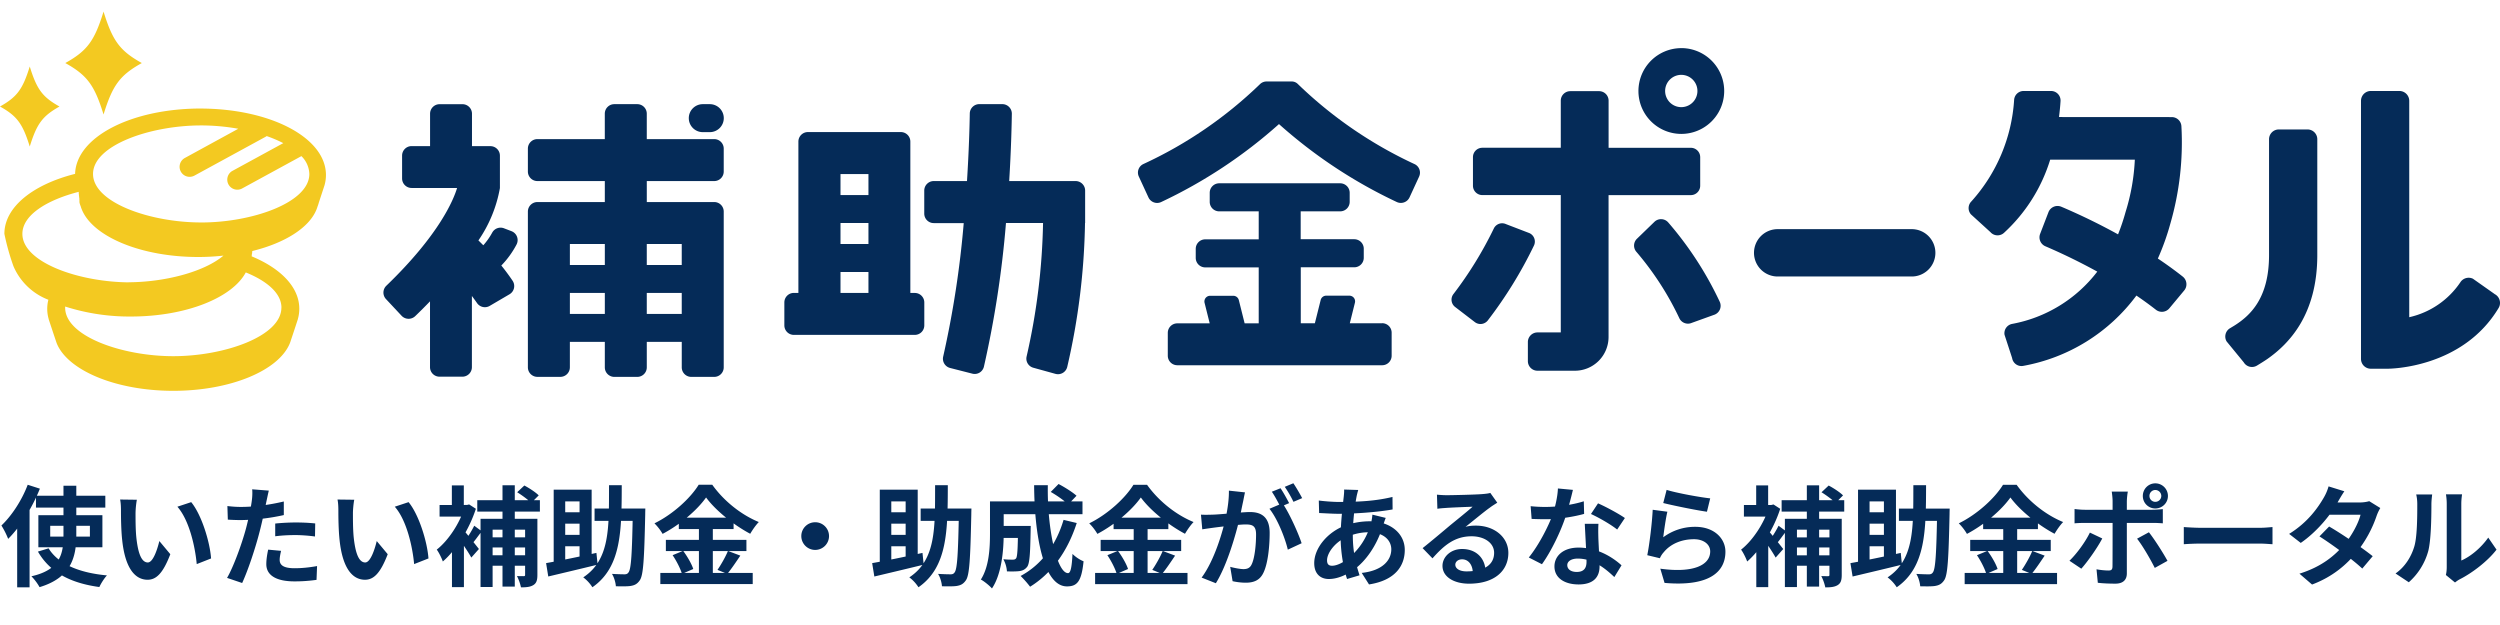<svg width="208" height="52" fill="none" xmlns="http://www.w3.org/2000/svg"><g clip-path="url(#clip0_246_6046)"><path d="M4.951 8.862c-1.414.793-1.888 1.427-2.475 3.33C1.888 10.289 1.414 9.65 0 8.862c1.414-.792 1.888-1.426 2.476-3.329.584 1.903 1.058 2.541 2.475 3.33zm6.847-3.617C9.978 6.26 9.367 7.08 8.615 9.527 7.861 7.08 7.251 6.259 5.433 5.245 7.251 4.232 7.86 3.411 8.615.965c.753 2.446 1.365 3.267 3.183 4.28zm4.937 3.783c-5.823 0-10.397 2.376-10.487 5.438-3.509.885-5.883 2.764-5.883 4.99.188.915.44 1.815.755 2.694a5.17 5.17 0 002.905 2.79 3.05 3.05 0 00.026 1.606v.014l.007.022c0 .007.632 1.907.665 1.99.92 2.248 4.917 3.944 9.694 3.944 4.777 0 8.773-1.697 9.693-3.945.034-.082.063-.164.088-.246v-.006c.036-.088.573-1.73.576-1.736l.007-.022v-.014c.08-.28.12-.57.12-.86 0-1.789-1.534-3.353-3.96-4.358v-.055l.006-.022c0-.007 0-.014.007-.02v-.094l.007-.021.007-.021c0-.007 0-.014.007-.02.007-.008 0-.01 0-.015v-.029l.007-.022v-.072s0-.014.007-.02c.007-.007 0-.01 0-.014v-.018c2.703-.665 4.717-1.925 5.335-3.438.034-.082.063-.164.089-.247v-.006c.035-.088.066-.176.093-.265v-.012c0-.005.476-1.45.478-1.458l.012-.035c.08-.28.122-.57.123-.86 0-3.104-4.607-5.534-10.49-5.534l.106-.003zm6.676 16.57c0 2.376-4.74 4.036-8.995 4.036-4.255 0-8.996-1.658-8.996-4.037 0-.03 0-.06.006-.092 1.767.564 3.612.844 5.467.83 4.578 0 8.433-1.561 9.556-3.67 1.754.712 2.967 1.73 2.967 2.933h-.005zm-12.554-2.106c-4.258 0-8.995-1.657-8.995-4.036 0-1.569 2.061-2.822 4.684-3.495v.02a.07.07 0 000 .012v.014l.007.02v.123l.007.021.005.016v.005l.005.016v.097l.007.02.005.017v.072l.007.02.005.017v.006c0 .005.002.01.005.015v.117a.03.03 0 00.005.016v.006c0 .006.002.01.005.016v.201c0 .005.002.01.005.016v.006c0 .005.002.01.005.016v.005c0 .005.002.01.005.015v.006a.03.03 0 00.005.016v.012c.026.09.057.176.093.265v.006c.025.084.054.166.088.247.919 2.249 4.916 3.945 9.693 3.945a19.46 19.46 0 002.09-.116c-1.617 1.364-4.915 2.218-7.968 2.218l.232.007zm5.878-4.984c-4.258 0-8.995-1.657-8.995-4.036 0-2.378 4.745-4.037 8.995-4.037a17.8 17.8 0 013.09.277l-4.447 2.432a.835.835 0 10.8 1.466l5.954-3.248c.02-.012.038-.027.058-.04.474.163.935.36 1.38.587l-4.26 2.324a.836.836 0 00.8 1.466l4.967-2.71c.403.391.64.923.661 1.485 0 2.377-4.74 4.036-8.995 4.036l-.008-.002z" fill="#F3C921"/><path d="M59.421 11.574h-5.609V9.458a.792.792 0 00-.792-.792h-1.909a.792.792 0 00-.792.792v2.116h-5.607a.792.792 0 00-.792.792v1.907a.793.793 0 00.792.792h5.609v1.746h-5.609a.793.793 0 00-.792.792v12.96a.793.793 0 00.792.792h1.908a.793.793 0 00.793-.792v-2.117h2.908v2.119a.792.792 0 00.792.792h1.908a.792.792 0 00.792-.792v-2.12h2.909v2.12a.793.793 0 00.792.792h1.908a.792.792 0 00.792-.792V17.602a.792.792 0 00-.792-.792h-5.609v-1.745h5.61a.792.792 0 00.791-.792v-1.907a.792.792 0 00-.792-.792zm-9.1 14.544h-2.907v-1.744h2.908v1.744zm0-4.072h-2.907v-1.744h2.908v1.744zm6.4 4.072h-2.909v-1.744h2.909v1.744zm0-5.818v1.746h-2.909v-1.744l2.909-.002z" fill="#052B58"/><path d="M59.055 8.666h-.583a1.164 1.164 0 100 2.328h.583a1.164 1.164 0 000-2.328zM42.561 19.235l-.627-.24a.792.792 0 00-.978.352 5.548 5.548 0 01-.745 1.06c-.14-.14-.275-.276-.407-.404a11.09 11.09 0 001.789-4.357v-2.694a.793.793 0 00-.792-.792h-1.532V9.462a.792.792 0 00-.792-.793h-1.903a.792.792 0 00-.792.793v2.694h-1.536a.792.792 0 00-.792.792v1.899a.792.792 0 00.792.792h3.785c-.297.98-1.472 3.878-5.883 8.13a.792.792 0 00-.032 1.116l1.296 1.386a.797.797 0 001.135.03c.437-.42.847-.83 1.23-1.23v5.477a.792.792 0 00.792.792h1.9a.792.792 0 00.793-.792v-5.923c.147.198.292.396.43.594a.792.792 0 001.053.23l1.641-.962a.791.791 0 00.264-1.125 17.74 17.74 0 00-.94-1.27 7.558 7.558 0 001.264-1.744.793.793 0 00-.419-1.114l.006.001zm33.556 5.139h-.376V11.78a.792.792 0 00-.792-.792h-7.73a.792.792 0 00-.793.792v12.59h-.375a.792.792 0 00-.793.792v1.91a.792.792 0 00.793.791h10.058a.792.792 0 00.793-.792v-1.91a.792.792 0 00-.785-.787zm-3.863 0H69.93v-1.746h2.325v1.746zm0-4.073H69.93v-1.746h2.325v1.746zm0-4.073H69.93v-1.746h2.325v1.746zm17.247-1.164h-5.536c.156-2.532.205-4.544.22-5.6a.793.793 0 00-.791-.8h-1.915a.792.792 0 00-.793.776c-.017 1.048-.07 3.079-.232 5.624H77.69a.792.792 0 00-.792.793v1.913a.792.792 0 00.792.792h2.492a81.39 81.39 0 01-1.708 11.101.792.792 0 00.57.951l1.854.474a.787.787 0 00.962-.574 85.473 85.473 0 001.837-11.96h3.085a54.004 54.004 0 01-1.366 11.096.785.785 0 00.554.945l1.846.511a.792.792 0 00.977-.573 56.715 56.715 0 001.48-11.982h.01v-2.698a.792.792 0 00-.788-.788h.005zm25.494 11.83h-2.691l.425-1.705a.463.463 0 00.004-.213.463.463 0 00-.254-.327.473.473 0 00-.207-.049h-1.934a.473.473 0 00-.457.359l-.484 1.934h-1.172v-4.654h4.448a.791.791 0 00.792-.793v-.75a.788.788 0 00-.489-.732.791.791 0 00-.303-.06h-4.456v-2.32h3.285a.791.791 0 00.792-.792v-.75a.79.79 0 00-.232-.56.799.799 0 00-.56-.232h-10.061a.791.791 0 00-.792.792v.75a.79.79 0 00.792.793h3.284v2.328h-4.448a.792.792 0 00-.792.792v.75a.792.792 0 00.792.793h4.448v4.654h-1.172l-.483-1.934a.476.476 0 00-.458-.359h-1.934a.476.476 0 00-.461.376.463.463 0 00.004.213l.426 1.705h-2.695a.792.792 0 00-.792.792v1.901a.792.792 0 00.792.792h17.041a.79.79 0 00.792-.792v-1.914a.79.79 0 00-.792-.792l.002.004z" fill="#052B58"/><path d="M117.703 13.659a35.31 35.31 0 01-9.717-6.663.712.712 0 00-.517-.217h-2.092a.788.788 0 00-.564.24 35.022 35.022 0 01-9.696 6.634.784.784 0 00-.367 1.035l.804 1.742a.793.793 0 001.058.378 40.647 40.647 0 009.799-6.484 40.63 40.63 0 009.796 6.481.798.798 0 00.878-.127.81.81 0 00.185-.25l.802-1.74a.786.786 0 00-.369-1.029zm22.974 2.575a.782.782 0 00.78-.78v-2.377a.781.781 0 00-.78-.78h-6.842v-3.92a.79.79 0 00-.792-.792h-2.394a.791.791 0 00-.792.792v3.917h-6.527a.78.78 0 00-.78.78v2.377a.781.781 0 00.78.78h6.527v11.427h-1.94a.8.8 0 00-.798.798v1.59a.8.8 0 00.798.799h3.11a2.811 2.811 0 001.984-.822 2.813 2.813 0 00.821-1.984V16.233h6.845z" fill="#052B58"/><path d="M127.249 19.396l-1.956-.751a.767.767 0 00-.999.349 31.674 31.674 0 01-3.368 5.472.765.765 0 00.13 1.066l1.642 1.26a.767.767 0 00.573.16.778.778 0 00.516-.295 35.583 35.583 0 003.831-6.213.772.772 0 00-.369-1.048zm11.544-.892a.785.785 0 00-.565-.269.787.787 0 00-.584.226l-1.45 1.404a.793.793 0 00-.044 1.09 24.72 24.72 0 013.571 5.522.793.793 0 001.03.387l1.923-.693a.798.798 0 00.431-.449.798.798 0 00-.026-.622 28.71 28.71 0 00-4.286-6.598v.002zm1.09-14.499a3.566 3.566 0 10.006 7.136 3.566 3.566 0 00-.009-7.138l.003.002zm0 4.909a1.34 1.34 0 01-1.241-.829 1.338 1.338 0 01.291-1.463 1.343 1.343 0 11.95 2.292zm41.721 14.098a32.466 32.466 0 00-2.07-1.501c.421-.945.77-1.921 1.043-2.92a24.3 24.3 0 00.916-8.09.801.801 0 00-.801-.758l-9.383-.006c.066-.519.106-.967.128-1.32a.792.792 0 00-.792-.847h-2.277a.792.792 0 00-.792.734 13.92 13.92 0 01-3.558 8.454.79.79 0 00-.031 1.081l1.615 1.472a.787.787 0 00.569.269.796.796 0 00.586-.23 13.724 13.724 0 003.819-6.068h7.042a17.18 17.18 0 01-.773 4.365c-.173.628-.38 1.247-.623 1.852a51.528 51.528 0 00-4.724-2.3.809.809 0 00-1.066.455l-.693 1.803a.808.808 0 00.435 1.032 49.62 49.62 0 014.32 2.11 11.566 11.566 0 01-7.097 4.352.791.791 0 00-.62.902l.631 1.935a.79.79 0 00.945.65 15.051 15.051 0 009.396-5.847c.555.377 1.097.77 1.626 1.183a.807.807 0 001.114-.121l1.236-1.485a.825.825 0 00.153-.284.826.826 0 00-.067-.627.793.793 0 00-.209-.245h.002zm-22.612-3.946h-11.027a1.97 1.97 0 100 3.938h11.027a1.97 1.97 0 100-3.938zm32.992-8.296h-2.385a.815.815 0 00-.815.816v9.64c0 3.566-1.541 5.024-2.903 5.875-.094.058-.216.132-.344.208a.802.802 0 00-.282 1.098l1.42 1.732a.8.8 0 001.102.279c.304-.183.642-.396.863-.548 1.8-1.261 4.159-3.677 4.159-8.642v-9.642a.815.815 0 00-.815-.816zm15.554 13.683l-1.789-1.262a.82.82 0 00-1.049.297 6.968 6.968 0 01-4.251 2.904v-18a.822.822 0 00-.822-.823h-2.37a.821.821 0 00-.822.822V29.86a.816.816 0 00.818.818h1.386c.266 0 6.25-.06 9.243-5.05a.819.819 0 00.085-.66.818.818 0 00-.429-.508v-.006z" fill="#052B58"/></g><path d="M2.993 41.245h5.77v.985h-5.77v-.985zm1.185 2.505v.895H7.48v-.896h-3.3zm-.986-.887H8.52v2.668H3.192v-2.668zm.85 2.758c.805 1.303 2.515 2.035 4.857 2.252-.226.236-.498.67-.633.968-2.451-.335-4.124-1.248-5.11-2.948l.886-.272zm1.24-5.209h1.067v4.133c0 1.845-.462 3.527-3.057 4.305a4.377 4.377 0 00-.678-.904c2.432-.543 2.667-1.927 2.667-3.41v-4.123zm-2.976-.08l1.013.325c-.615 1.537-1.61 3.156-2.64 4.178a6.794 6.794 0 00-.561-1.113c.859-.814 1.7-2.098 2.188-3.39zm-.877 2.522l1.022-1.03.009.008v7.036H1.429v-6.014zm9.957-1.275a7.13 7.13 0 00-.109 1.103c0 .588 0 1.257.055 1.918.126 1.302.397 2.197.967 2.197.434 0 .787-1.067.959-1.781l.913 1.094c-.606 1.583-1.166 2.125-1.89 2.125-1.004 0-1.863-.886-2.116-3.31-.09-.832-.1-1.899-.1-2.45 0-.245-.009-.634-.072-.914l1.393.018zm4.522.199c.859 1.04 1.555 3.3 1.654 4.685l-1.193.47c-.136-1.465-.624-3.654-1.61-4.775l1.149-.38zm6.457-.959c-.064.254-.145.66-.19.86-.127.614-.353 1.718-.597 2.64-.326 1.266-.932 3.111-1.43 4.187l-1.256-.425c.533-.913 1.22-2.803 1.564-4.07.226-.85.434-1.844.498-2.378.045-.334.054-.705.027-.922l1.383.108zm-2.307 1.357c1.104 0 2.379-.172 3.555-.452v1.13a17.262 17.262 0 01-3.564.416c-.443 0-.777-.018-1.094-.036l-.036-1.13c.47.054.769.072 1.14.072zm2.84 1.384c.506-.055 1.158-.09 1.745-.09.516 0 1.059.026 1.583.08l-.018 1.086a13.289 13.289 0 00-1.555-.118c-.624 0-1.185.027-1.755.1V43.56zm.488 2.27c-.063.262-.117.551-.117.75 0 .398.262.697 1.239.697.606 0 1.23-.064 1.872-.181l-.045 1.148a12.87 12.87 0 01-1.836.127c-1.529 0-2.342-.516-2.342-1.43 0-.424.08-.858.153-1.211l1.076.1zm6.087-4.25c-.064.316-.109.85-.109 1.102 0 .588 0 1.257.054 1.918.127 1.302.398 2.197.968 2.197.434 0 .787-1.067.959-1.781l.913 1.094c-.606 1.583-1.167 2.125-1.89 2.125-1.004 0-1.863-.886-2.116-3.31-.09-.832-.1-1.899-.1-2.45 0-.245-.009-.634-.072-.914l1.393.018zm4.521.198c.86 1.04 1.556 3.3 1.655 4.685l-1.193.47c-.136-1.465-.624-3.654-1.61-4.775l1.148-.38zm9.695 1.384h1.022v4.666c0 .434-.072.687-.335.85-.262.163-.596.19-1.03.19a3.893 3.893 0 00-.335-.94c.235.009.47.009.56.009.09 0 .118-.027.118-.118v-4.657zm-.66-2.207l.597-.56c.407.216.94.56 1.194.822l-.624.624c-.254-.262-.76-.633-1.167-.886zm-3.048 2.207h3.997v.904h-2.993v4.775h-1.004v-5.68zm.56 1.546h3.492v.841h-3.491v-.84zm0 1.492h3.474v.868h-3.473V46.2zm-.831-4.585h5.209v.95h-5.21v-.95zm2.098-1.239h1.022v8.429h-1.022v-8.429zm-4.205 4.748l.995-1.185v4.911h-.995v-3.726zm-1.031-3.11h2.423v.967h-2.423v-.968zm1.022-1.629h.995v2.126h-.995v-2.126zm.886 3.627c.262.262 1.158 1.401 1.366 1.664l-.633.714c-.28-.515-.96-1.492-1.285-1.926l.552-.452zm.172-1.999h.199l.18-.045.561.362c-.56 1.745-1.664 3.454-2.749 4.386-.09-.272-.353-.796-.506-.986.967-.76 1.917-2.197 2.315-3.518v-.199zm.805 1.727l.624.462c-.29.38-.588.805-.832 1.076l-.489-.389a8.62 8.62 0 00.697-1.149zm10.01-1.428h3.627v1.022h-3.626v-1.022zm3.184 0h1.04s-.009.352-.009.479c-.081 3.735-.154 5.073-.452 5.49-.217.316-.434.415-.76.47-.29.045-.76.036-1.23.027-.018-.299-.144-.75-.325-1.031.452.027.85.036 1.049.036.145 0 .244-.036.325-.154.227-.28.299-1.591.362-5.1v-.217zm-1.98-1.945h1.058c-.01 3.771-.018 6.81-2.442 8.492a3.136 3.136 0 00-.76-.823c2.243-1.483 2.135-4.142 2.144-7.669zm-4.603.371h3.156v5.896H48.22v-4.92h-1.194v5.49h-.959v-6.466zm-.634 6.113c1.04-.18 2.668-.515 4.188-.85l.099.977c-1.429.353-2.966.715-4.106.986l-.18-1.113zm1.14-4.232h2.152v.95h-2.152v-.95zm0 1.881h2.152v.95h-2.152v-.95zm12.172-3.11c-.75 1.057-2.134 2.242-3.617 3.029a4.315 4.315 0 00-.678-.877c1.555-.76 3.011-2.117 3.68-3.21h1.13c.978 1.374 2.434 2.513 3.871 3.101-.262.271-.515.642-.714.977-1.384-.733-2.894-1.954-3.672-3.02zm-2.27 1.681h4.558v.95h-4.557v-.95zM55.4 44.916h6.702v.932H55.4v-.932zm-.46 2.75h7.686v.93H54.94v-.93zm3.21-4.215h1.157v4.676H58.15V43.45zm-2.189 2.74l.877-.361c.344.46.706 1.085.841 1.51l-.94.407c-.118-.416-.452-1.076-.778-1.556zm4.603-.352l1.031.388c-.37.552-.769 1.14-1.085 1.52l-.814-.335c.29-.425.67-1.085.868-1.573zm7.262-2.388a1.15 1.15 0 011.149 1.149 1.152 1.152 0 11-2.306 0c0-.633.515-1.149 1.157-1.149zm8.772-1.14h3.627v1.023h-3.627v-1.022zm3.184 0h1.04s-.01.353-.01.48c-.08 3.735-.153 5.073-.452 5.49-.217.316-.434.415-.76.47-.289.045-.759.036-1.23.027-.017-.299-.144-.75-.325-1.031.452.027.85.036 1.05.036.144 0 .243-.036.325-.154.226-.28.298-1.591.362-5.1v-.217zM77.8 40.368h1.058c-.009 3.771-.018 6.81-2.442 8.492a3.136 3.136 0 00-.76-.823c2.243-1.483 2.135-4.142 2.144-7.669zm-4.603.371h3.156v5.896H75.35v-4.92h-1.194v5.49h-.958v-6.466zm-.633 6.113c1.04-.18 2.668-.515 4.187-.85l.1.977c-1.43.353-2.967.715-4.106.986l-.181-1.113zm1.14-4.232h2.152v.95h-2.153v-.95zm0 1.881h2.152v.95h-2.153v-.95zm9.323-.741h2.09v.994h-2.09v-.994zm1.673 0h1.058s-.009.27-.009.398c-.036 1.917-.081 2.722-.29 3.002-.18.226-.36.307-.623.353-.244.036-.633.036-1.058.027a2.48 2.48 0 00-.299-1.013c.326.036.633.036.778.036.127 0 .208-.018.28-.108.109-.145.145-.778.163-2.533v-.162zm2.722-2.831l.651-.66c.498.262 1.167.678 1.493.977l-.697.732c-.298-.316-.94-.76-1.447-1.049zm1.067 2.324l1.095.262c-.76 2.36-2.09 4.197-3.88 5.3a8.846 8.846 0 00-.787-.895c1.737-.932 2.948-2.569 3.572-4.667zm-5.398-1.537h6.972v1.067h-6.972v-1.067zm-.724 0h1.14v2.658c0 1.357-.154 3.365-.977 4.586-.181-.218-.67-.615-.923-.742.697-1.085.76-2.668.76-3.852v-2.65zm3.672-1.348h1.14c-.064 3.69.768 7.316 1.681 7.316.208 0 .317-.46.371-1.6.244.253.633.506.922.615-.171 1.682-.533 2.089-1.383 2.089-1.972 0-2.704-4.296-2.731-8.42zm8.88 1.022c-.75 1.058-2.134 2.243-3.617 3.03a4.32 4.32 0 00-.678-.877c1.555-.76 3.011-2.117 3.68-3.21h1.13c.977 1.374 2.433 2.513 3.871 3.101-.262.271-.515.642-.714.977-1.384-.733-2.894-1.954-3.672-3.02zm-2.27 1.682h4.558v.95H92.65v-.95zm-1.076 1.845h6.701v.932h-6.7v-.932zm-.461 2.75H98.8v.93h-7.687v-.93zm3.21-4.215h1.158v4.676h-1.157V43.45zm-2.188 2.74l.877-.361c.344.46.706 1.085.841 1.51l-.94.407c-.118-.416-.453-1.076-.778-1.556zm4.603-.352l1.031.388c-.37.552-.769 1.14-1.085 1.52l-.814-.335c.29-.425.67-1.085.868-1.573zm6.846-4.875c-.054.235-.109.525-.154.75-.09.408-.199.968-.298 1.43-.299 1.275-1.022 3.852-1.972 5.38l-1.184-.47c1.076-1.447 1.754-3.834 2.007-4.974.172-.814.272-1.582.263-2.26l1.338.144zm3.12.904c.552.787 1.311 2.47 1.592 3.328l-1.149.534c-.235-1.004-.877-2.595-1.528-3.4l1.085-.462zm-6.783.95c.326.018.633.01.968 0 .724-.018 2.442-.217 3.111-.217.959 0 1.637.425 1.637 1.736 0 1.067-.136 2.532-.516 3.31-.298.633-.804.832-1.483.832-.352 0-.777-.054-1.085-.126l-.199-1.194c.353.1.868.19 1.103.19.308 0 .543-.09.679-.389.253-.507.37-1.61.37-2.496 0-.724-.307-.832-.877-.832-.533 0-2.098.199-2.595.262-.263.036-.733.1-1.004.145l-.109-1.221zm6.62-2.197c.226.325.543.904.715 1.238l-.724.308c-.19-.37-.47-.904-.714-1.257l.723-.29zm1.067-.416c.235.343.57.922.733 1.238l-.724.308a9.451 9.451 0 00-.723-1.248l.714-.298zm5.399.56c-.054.172-.09.335-.126.48a18.003 18.003 0 00-.326 3.264c0 1.429.262 2.442.561 3.355l-1.04.308c-.271-.814-.534-2.153-.534-3.482 0-1.185.163-2.514.263-3.41.018-.18.036-.388.027-.551l1.175.036zm-1.618.995c1.718 0 3.083-.081 4.467-.416l.009 1.04c-1.239.226-3.138.362-4.504.362-.479 0-1.184-.046-1.609-.064l-.027-1.04c.325.046 1.112.118 1.664.118zm3.906 1.33c-.072.162-.208.578-.271.768-.515 1.628-1.447 2.849-2.306 3.482-.588.434-1.375.832-2.161.832-.661 0-1.212-.398-1.212-1.32 0-1.276 1.139-2.605 2.577-3.13a6.176 6.176 0 012.017-.352c1.691 0 2.939.976 2.939 2.387 0 1.284-.76 2.523-2.975 2.867l-.606-.959c1.745-.19 2.46-1.067 2.46-1.962 0-.769-.661-1.42-1.882-1.42-.822 0-1.474.235-1.917.434-.904.425-1.546 1.293-1.546 1.9 0 .298.117.452.416.452.425 0 1.031-.299 1.582-.814.661-.606 1.276-1.411 1.637-2.66.064-.19.127-.578.136-.777l1.112.271zm4.26-1.936c.253.027.56.045.814.045.488 0 2.414-.045 2.93-.09.38-.027.588-.064.696-.1l.579.814c-.208.136-.425.263-.624.416-.488.344-1.438 1.14-2.017 1.592.308-.082.579-.1.859-.1 1.538 0 2.704.959 2.704 2.27 0 1.43-1.085 2.56-3.273 2.56-1.257 0-2.207-.57-2.207-1.483 0-.733.669-1.402 1.628-1.402 1.239 0 1.926.832 1.953 1.827l-1.058.135c-.018-.65-.362-1.103-.895-1.103-.335 0-.561.208-.561.443 0 .335.371.56.923.56 1.528 0 2.306-.578 2.306-1.546 0-.823-.814-1.374-1.872-1.374-1.393 0-2.288.741-3.256 1.835l-.823-.85c.642-.506 1.736-1.428 2.261-1.872.506-.416 1.456-1.175 1.899-1.573-.461.018-1.709.063-2.198.1-.244.017-.524.035-.732.072l-.036-1.176zm7.795.959c.389.045.877.063 1.203.063 1.121 0 2.342-.19 3.22-.47l.027 1.049c-.778.217-2.08.452-3.238.443-.362 0-.741-.01-1.13-.027l-.082-1.058zm3.518-1.357a33.5 33.5 0 01-.579 2.134c-.416 1.303-1.23 2.985-1.998 4.052l-1.094-.56c.813-.996 1.627-2.578 1.98-3.555.217-.651.416-1.492.443-2.188l1.248.117zm2.125 2.822c-.027.38-.018.76-.009 1.157.018.534.1 1.881.1 2.388 0 .84-.452 1.501-1.746 1.501-1.121 0-2.007-.507-2.007-1.501 0-.877.741-1.565 1.998-1.565 1.583 0 2.831.796 3.582 1.474l-.597.977c-.651-.606-1.682-1.537-3.048-1.537-.524 0-.868.226-.868.542 0 .335.289.57.787.57.615 0 .814-.344.814-.85 0-.543-.1-2.207-.145-3.156h1.139zm1.556.479c-.525-.425-1.556-1.013-2.18-1.293l.588-.887c.651.28 1.764.887 2.234 1.221l-.642.959zm4.115-3.3c.859.27 2.83.623 3.626.705l-.271 1.112c-.923-.127-2.93-.543-3.636-.724l.281-1.094zm.063 1.817c-.127.506-.28 1.6-.344 2.125a4.42 4.42 0 012.668-.868c1.583 0 2.505.977 2.505 2.07 0 1.656-1.311 2.922-5.064 2.596l-.353-1.184c2.722.38 4.151-.28 4.151-1.438 0-.588-.552-1.013-1.347-1.013-1.022 0-1.936.38-2.505 1.067a1.77 1.77 0 00-.335.515l-1.049-.253c.181-.886.398-2.659.452-3.78l1.221.163zm13.484.588h1.022v4.666c0 .434-.073.687-.335.85-.262.163-.597.19-1.031.19a3.904 3.904 0 00-.334-.94c.235.009.47.009.56.009.091 0 .118-.027.118-.118v-4.657zm-.66-2.207l.596-.56c.407.216.941.56 1.194.822l-.624.624c-.253-.262-.759-.633-1.166-.886zm-3.048 2.207h3.997v.904h-2.993v4.775h-1.004v-5.68zm.561 1.546h3.49v.841h-3.49v-.84zm0 1.492h3.472v.868h-3.472V46.2zm-.832-4.585h5.209v.95h-5.209v-.95zm2.098-1.239h1.022v8.429h-1.022v-8.429zm-4.205 4.748l.994-1.185v4.911h-.994v-3.726zm-1.031-3.11h2.423v.967h-2.423v-.968zm1.021-1.629h.995v2.126h-.995v-2.126zm.887 3.627c.262.262 1.157 1.401 1.365 1.664l-.633.714c-.28-.515-.958-1.492-1.284-1.926l.552-.452zm.172-1.999h.199l.18-.045.561.362c-.561 1.745-1.664 3.454-2.749 4.386-.091-.272-.353-.796-.507-.986.968-.76 1.918-2.197 2.316-3.518v-.199zm.804 1.727l.624.462c-.289.38-.587.805-.832 1.076l-.488-.389a8.5 8.5 0 00.696-1.149zm10.012-1.428h3.626v1.022h-3.626v-1.022zm3.183 0h1.04s-.009.352-.009.479c-.082 3.735-.154 5.073-.452 5.49-.217.316-.434.415-.76.47-.289.045-.76.036-1.23.027-.018-.299-.145-.75-.325-1.031.452.027.85.036 1.049.036.144 0 .244-.036.325-.154.226-.28.299-1.591.362-5.1v-.217zm-1.981-1.945h1.058c-.009 3.771-.018 6.81-2.441 8.492a3.145 3.145 0 00-.76-.823c2.243-1.483 2.134-4.142 2.143-7.669zm-4.603.371h3.156v5.896h-1.003v-4.92h-1.194v5.49h-.959v-6.466zm-.633 6.113c1.04-.18 2.668-.515 4.187-.85l.1.977c-1.429.353-2.966.715-4.106.986l-.181-1.113zm1.14-4.232h2.152v.95h-2.152v-.95zm0 1.881h2.152v.95h-2.152v-.95zm12.172-3.11c-.75 1.057-2.134 2.242-3.617 3.029a4.332 4.332 0 00-.678-.877c1.555-.76 3.011-2.117 3.68-3.21h1.131c.976 1.374 2.432 2.513 3.87 3.101-.262.271-.515.642-.714.977-1.384-.733-2.894-1.954-3.672-3.02zm-2.27 1.681h4.558v.95h-4.558v-.95zm-1.076 1.845h6.701v.932h-6.701v-.932zm-.461 2.75h7.687v.93h-7.687v-.93zm3.21-4.215h1.158v4.676h-1.158V43.45zm-2.188 2.74l.877-.361c.344.46.705 1.085.841 1.51l-.94.407c-.118-.416-.453-1.076-.778-1.556zm4.603-.352l1.031.388c-.371.552-.769 1.14-1.085 1.52l-.814-.335c.289-.425.669-1.085.868-1.573zm9.749-4.576c0 .27.217.488.488.488a.495.495 0 00.498-.488.503.503 0 00-.498-.498.494.494 0 00-.488.498zm-.552 0c0-.58.461-1.05 1.04-1.05s1.049.47 1.049 1.05c0 .578-.47 1.04-1.049 1.04s-1.04-.462-1.04-1.04zm-1.248-.362a5.73 5.73 0 00-.081.796v6.012c0 .524-.308.85-.95.85-.479 0-1.013-.018-1.465-.073l-.108-1.121c.379.072.777.1 1.003.1.236 0 .317-.082.326-.317.009-.344.009-3.201.009-3.627v-1.835c0-.236-.045-.624-.072-.787h1.338zm-4.431 1.447c.271.036.588.063.868.063h5.589c.253 0 .642-.027.886-.054v1.184a10.03 10.03 0 00-.877-.036h-5.598c-.271 0-.615.01-.868.036v-1.193zm2.306 2.45c-.416.796-1.257 1.981-1.745 2.515l-.986-.66c.606-.58 1.329-1.574 1.7-2.343l1.031.489zm3.88-.515c.461.579 1.184 1.718 1.546 2.378l-1.058.588c-.389-.777-1.031-1.872-1.474-2.432l.986-.534zm2.903-.434c.334.027.985.063 1.456.063h4.856c.425 0 .823-.045 1.067-.063v1.429c-.217-.01-.678-.054-1.058-.054h-4.865c-.507 0-1.113.027-1.456.054V43.85zm12.091-.045c1.112.642 2.785 1.8 3.626 2.469l-.868 1.03c-.787-.741-2.505-2.007-3.563-2.676l.805-.823zm4.259-1.538a3.634 3.634 0 00-.307.651 9.865 9.865 0 01-1.637 2.994c-.85 1.058-2.008 2.07-3.735 2.722l-1.049-.904c1.89-.588 2.966-1.538 3.744-2.442.606-.715 1.166-1.755 1.338-2.46h-3.056l.416-1.022h2.577c.28 0 .579-.045.787-.108l.922.57zm-2.993-1.392c-.217.316-.452.732-.561.922-.606 1.094-1.763 2.478-3.066 3.373l-.967-.75c1.582-.977 2.414-2.216 2.875-3.003a3.97 3.97 0 00.407-.95l1.312.408zm8.446 6.963c.046-.172.073-.416.073-.66v-5.272c0-.407-.064-.76-.064-.778h1.339c0 .018-.063.38-.063.787v4.72c.741-.316 1.627-1.03 2.242-1.908l.688 1.004c-.751.977-2.044 1.953-3.066 2.469-.19.1-.299.199-.389.262l-.76-.624zm-4.187-.126c.805-.561 1.293-1.393 1.538-2.17.262-.77.271-2.488.271-3.573 0-.37-.036-.606-.091-.832h1.33c0 .036-.063.443-.063.814 0 1.076-.028 2.984-.263 3.898a5.36 5.36 0 01-1.618 2.595l-1.104-.732z" fill="#052B58"/><defs><clipPath id="clip0_246_6046"><path fill="#fff" transform="translate(0 .964)" d="M0 0h208v31.55H0z"/></clipPath></defs></svg>